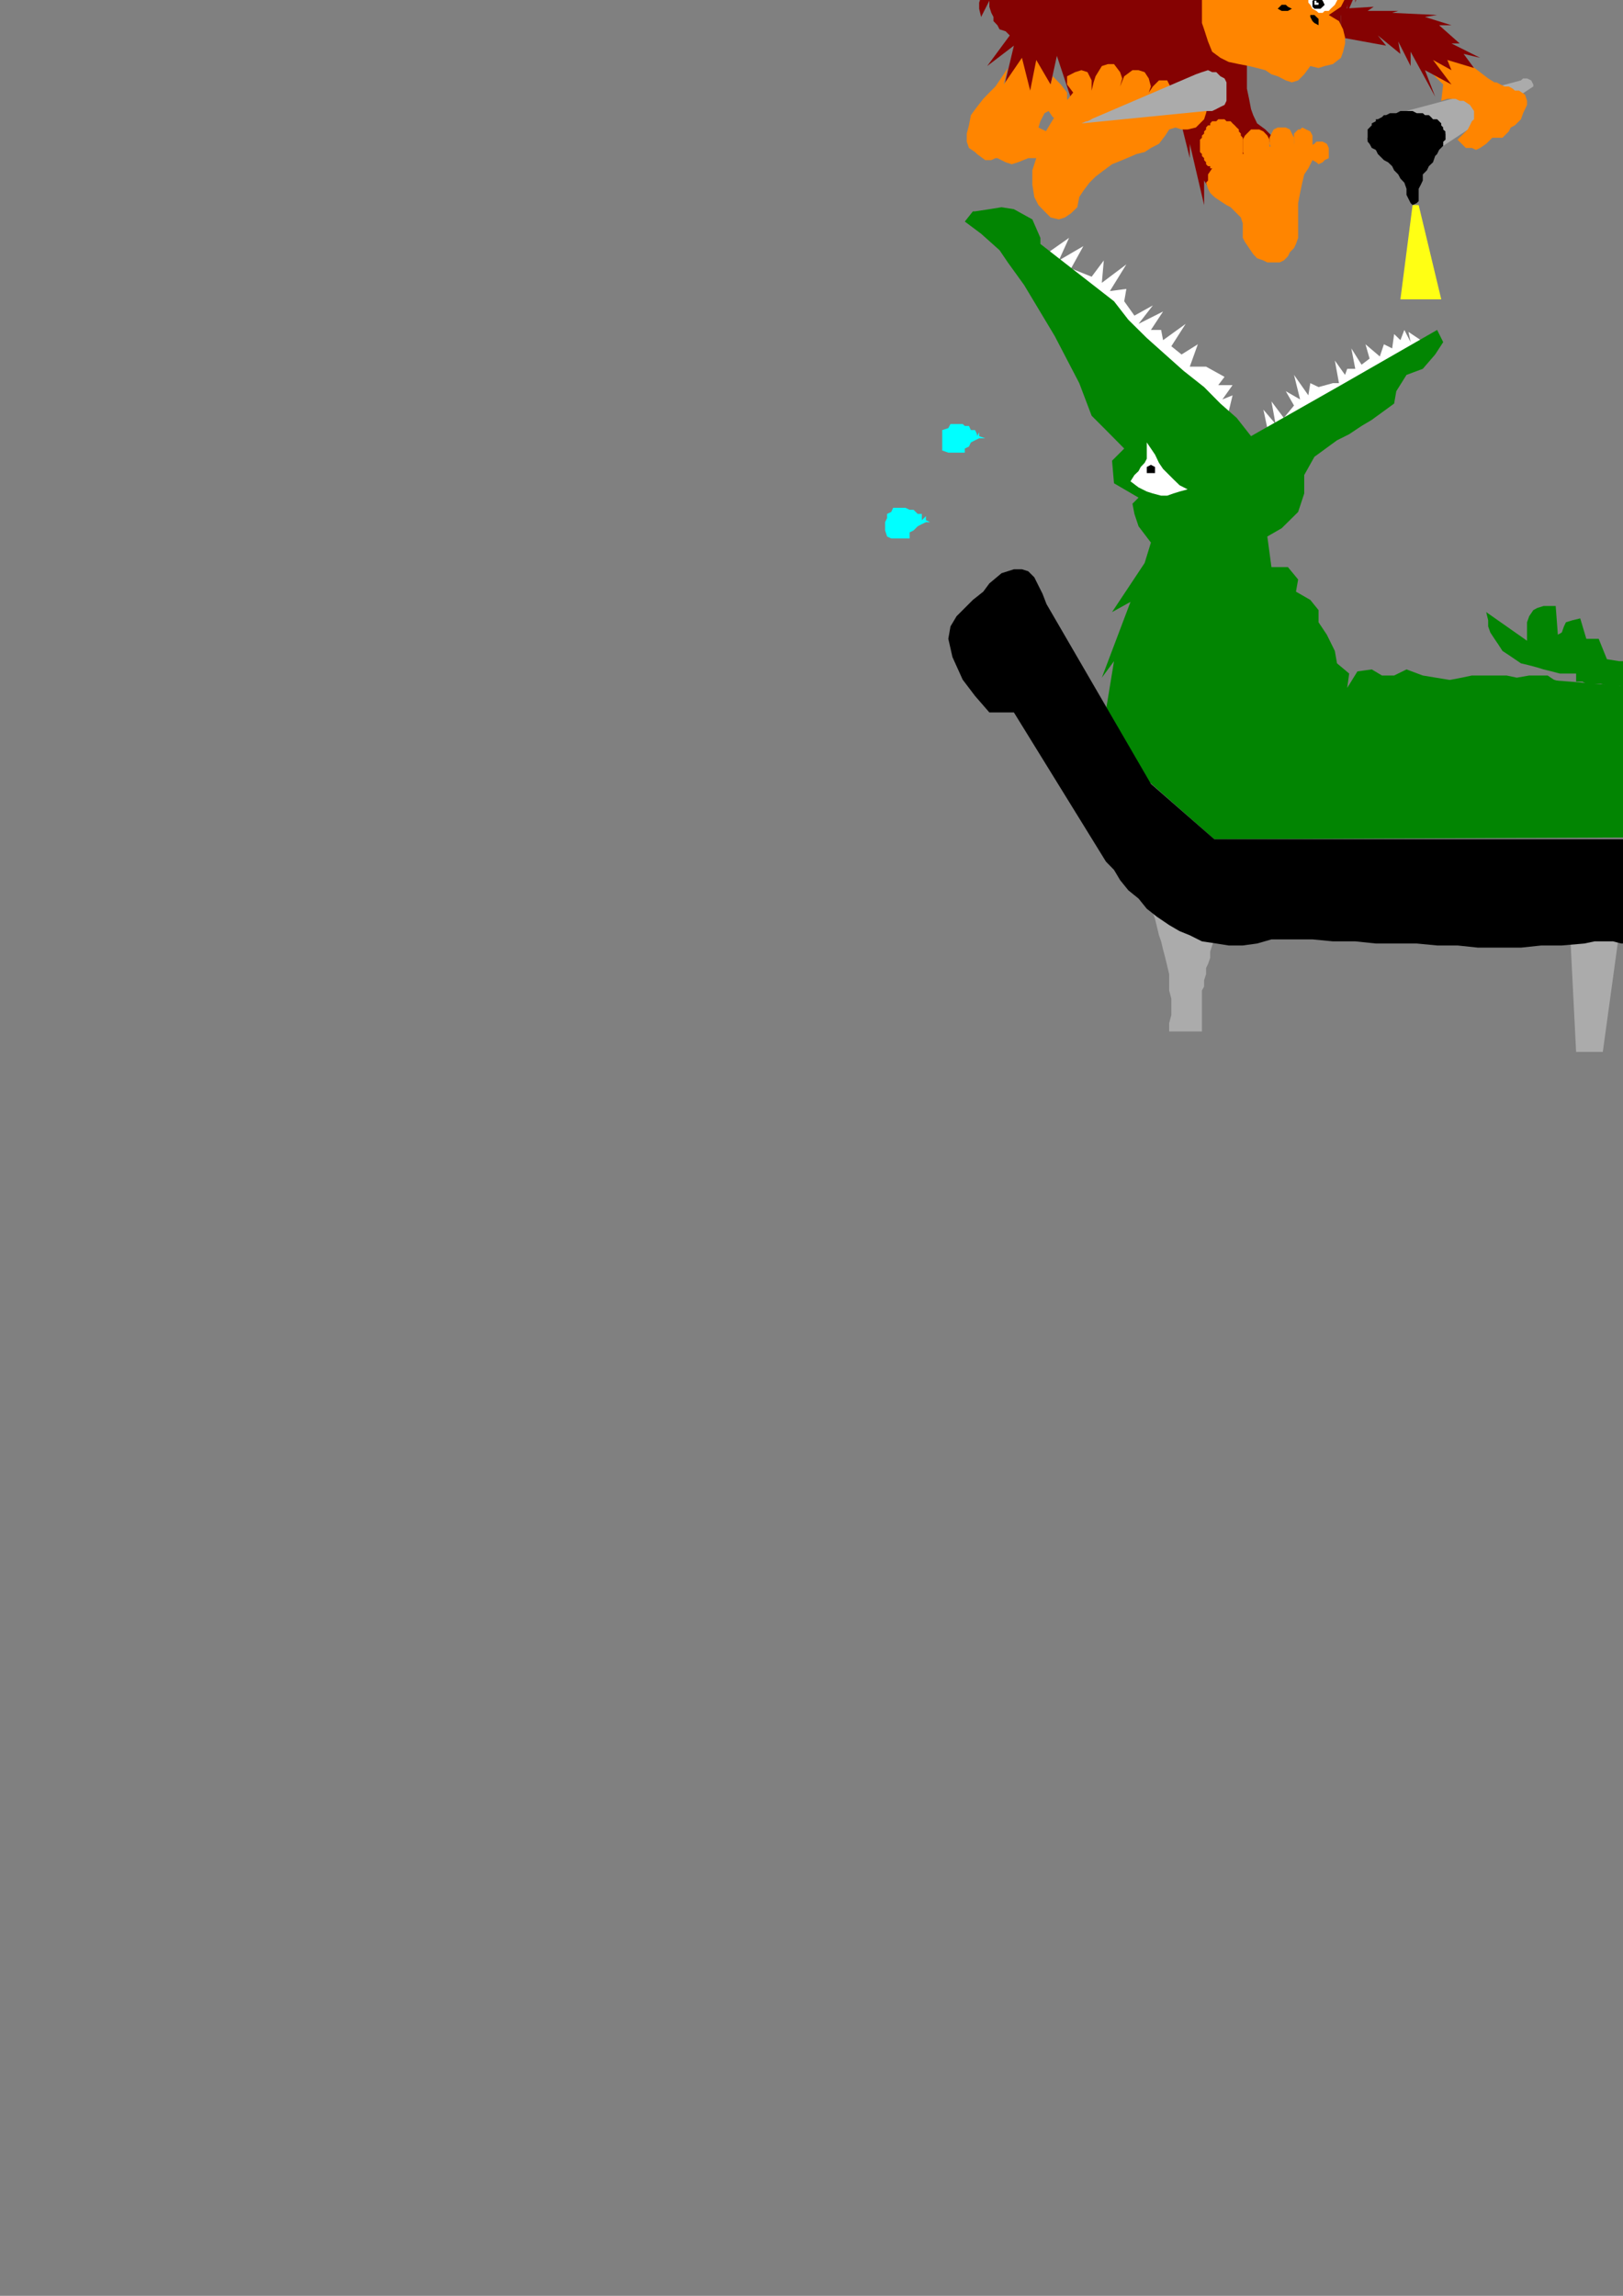 <?xml version="1.0" encoding="utf-8"?>
<!-- Created by UniConvertor 2.0rc4 (https://sk1project.net/) -->
<svg xmlns="http://www.w3.org/2000/svg" height="841.89pt" viewBox="0 0 595.276 841.89" width="595.276pt" version="1.1" xmlns:xlink="http://www.w3.org/1999/xlink" id="cc62aa00-f60c-11ea-855e-dcc15c148e23">

<rect x="0" y="0" width="595.276" height="841.89" fill="#808080" stroke="none"/>

<g>
	<g>
		<path style="stroke:#000000;stroke-width:0.0;stroke-miterlimit:10.433;fill:#ababab;" d="M 512.846,41.505 L 557.846,29.481 558.638,28.761 560.078,28.761 561.59,29.481 562.382,30.993 562.382,31.713 527.102,54.969 526.382,53.457 524.078,51.225 523.358,50.505 521.846,49.713 521.126,48.201 519.614,47.481 518.822,45.969 517.382,45.249 516.59,43.737 514.358,42.225 512.846,41.505 512.846,41.505 Z" />
		<path style="stroke:#ffffff;stroke-width:0.0;stroke-miterlimit:10.433;fill:none;" d="M 524.078,39.993 L 559.358,30.201" />
		<path style="stroke:#000000;stroke-width:0.0;stroke-miterlimit:10.433;fill:#850202;" d="M 436.382,-7.239 L 429.614,-9.543 423.638,-13.287 417.59,-16.239 410.822,-20.055 404.846,-22.287 397.358,-25.239 389.078,-26.751 380.078,-26.751 375.614,-26.751 371.078,-26.751 366.614,-26.751 361.358,-26.031 368.126,-24.519 366.614,-23.799 365.102,-23.799 364.382,-23.007 362.87,-22.287 362.078,-20.775 360.638,-20.055 359.846,-18.543 358.334,-17.031 365.102,-20.055 363.59,-19.263 362.87,-17.751 361.358,-17.031 360.638,-15.519 359.846,-14.007 359.126,-12.495 359.126,-11.055 358.334,-9.543 363.59,-12.495 362.078,-10.263 361.358,-8.751 360.638,-6.519 359.846,-4.287 359.846,-1.263 359.126,0.969 359.126,3.201 359.846,6.225 362.87,0.249 362.87,2.481 363.59,4.713 364.382,6.225 364.382,7.737 365.822,9.249 366.614,10.761 368.846,11.481 370.358,12.993 362.078,24.225 371.87,16.737 368.126,32.505 377.846,36.249 385.334,30.993 387.638,20.481 393.614,38.481 432.638,42.945 436.382,57.993 436.382,52.737 441.638,75.201 441.638,66.201 445.382,72.249 467.126,50.505 464.102,47.481 461.078,45.249 459.638,42.225 458.846,39.993 458.126,36.249 457.334,32.505 457.334,27.249 457.334,21.201 436.382,-7.239 Z" />
		<path style="stroke:#000000;stroke-width:0.0;stroke-miterlimit:10.433;fill:#ffffff;" d="M 464.822,156.993 L 463.382,150.225 467.846,155.481 466.334,147.201 470.87,153.249 474.614,148.713 471.59,143.457 476.846,146.481 474.614,137.481 479.87,144.969 480.59,140.505 483.614,141.945 488.87,140.505 491.102,140.505 489.59,132.225 493.334,137.481 494.126,135.249 497.078,135.249 495.638,127.761 499.382,133.737 502.334,131.505 500.822,126.249 506.078,130.713 507.59,126.249 510.614,127.761 511.334,122.505 513.638,124.737 515.078,120.993 517.382,125.457 516.59,121.713 521.126,124.737 464.822,156.993 Z" />
		<path style="stroke:#000000;stroke-width:0.0;stroke-miterlimit:10.433;fill:#ffffff;" d="M 384.614,92.481 L 392.102,87.225 388.358,95.505 397.358,90.249 392.822,98.457 400.382,101.481 404.846,95.505 404.126,103.713 413.126,96.945 407.078,106.737 413.126,105.945 412.334,110.481 416.078,115.737 422.846,111.993 417.59,118.761 426.59,114.225 422.126,120.993 425.87,120.993 426.59,124.737 434.87,118.761 429.614,126.969 433.358,129.993 439.334,126.249 436.382,134.457 442.358,134.457 449.126,138.201 446.822,141.225 452.078,141.225 448.334,146.481 452.078,144.969 450.638,150.945 384.614,92.481 Z" />
		<path style="stroke:#000000;stroke-width:0.0;stroke-miterlimit:10.433;fill:#850202;" d="M 497.87,-148.287 L 476.846,-146.055 456.614,-143.031 435.59,-140.799 415.358,-137.775 395.126,-134.751 374.102,-131.799 353.87,-128.775 332.846,-125.751 326.078,-127.263 320.822,-128.055 315.638,-126.543 311.102,-124.239 308.078,-122.007 305.126,-118.263 303.614,-113.799 302.822,-108.543 302.102,-104.007 302.822,-99.543 304.334,-94.287 306.638,-90.543 309.59,-86.799 313.334,-83.775 317.87,-81.543 323.126,-80.751 329.822,-80.751 335.078,-83.055 340.334,-86.007 345.59,-89.751 350.846,-93.495 357.614,-96.519 365.822,-98.751 375.614,-98.751 378.638,-100.263 380.87,-101.055 383.822,-101.775 386.126,-101.775 388.358,-101.055 389.87,-101.055 391.382,-101.055 408.59,-107.031 414.638,-113.007 423.638,-116.751 433.358,-120.495 444.59,-122.799 456.614,-124.239 467.126,-124.239 476.126,-124.239 482.102,-123.519 492.614,-127.263 500.822,-128.775 505.358,-132.519 504.638,-137.775 497.87,-148.287 Z" />
		<path style="stroke:#000000;stroke-width:0.0;stroke-miterlimit:10.433;fill:#ff8500;" d="M 530.126,16.737 L 545.822,28.761 548.126,30.201 548.846,30.201 550.358,30.993 551.87,31.713 553.382,31.713 554.822,32.505 555.614,33.225 557.126,33.225 559.358,34.737 560.078,36.969 560.078,38.481 559.358,39.993 558.638,41.505 557.846,43.737 557.126,44.457 555.614,45.969 554.102,46.761 553.382,48.201 551.87,49.713 551.078,50.505 549.638,50.505 548.846,50.505 547.334,50.505 546.614,51.225 545.102,52.737 542.87,54.249 541.358,54.969 539.846,54.249 537.614,54.249 536.102,52.737 534.59,51.225 536.822,48.993 538.334,47.481 539.126,45.969 539.846,44.457 540.638,43.737 540.638,42.225 540.638,40.713 539.126,38.481 536.822,36.969 535.382,36.969 533.87,36.249 532.358,36.249 530.846,36.249 528.614,36.969 529.334,30.993 521.846,23.505 530.126,16.737 Z" />
		<path style="stroke:#000000;stroke-width:0.0;stroke-miterlimit:10.433;fill:#850202;" d="M 486.638,-39.495 L 479.078,-42.519 474.614,-50.007 475.334,-44.751 467.846,-44.751 473.822,-42.519 460.358,-44.751 466.334,-41.799 460.358,-40.287 464.102,-38.775 432.638,-14.799 431.126,-9.543 432.638,-11.775 431.126,-5.799 434.87,-8.751 431.126,0.249 434.078,-2.775 433.358,4.713 435.59,1.761 434.87,9.249 437.102,4.713 437.102,12.993 439.334,8.457 441.638,13.713 491.822,9.249 491.822,5.505 493.334,8.457 494.126,1.761 494.126,4.713 497.078,-2.055 497.078,0.969 499.382,-6.519 500.102,-2.055 500.102,-10.263 502.334,-6.519 501.614,-17.031 506.87,-13.287 502.334,-20.775 486.638,-39.495 Z" />
		<path style="stroke:#000000;stroke-width:0.0;stroke-miterlimit:10.433;fill:#000000;" d="M 475.334,-44.751 L 481.382,-38.055 483.614,-29.775 473.822,-44.031 475.334,-44.751 Z" />
		<path style="stroke:#000000;stroke-width:0.0;stroke-miterlimit:10.433;fill:#850202;" d="M 491.822,3.201 L 503.846,2.481 501.614,3.993 512.846,3.993 510.614,4.713 527.102,5.505 522.638,6.225 532.358,9.249 527.822,9.249 535.382,15.945 532.358,15.945 542.87,21.201 536.822,19.761 540.638,24.945 530.846,21.993 532.358,25.737 525.59,21.993 532.358,30.993 522.638,25.737 526.382,35.457 517.382,18.969 517.382,24.225 512.846,15.225 513.638,19.761 505.358,12.993 508.382,16.737 491.822,13.713 491.822,3.201 Z" />
		<path style="stroke:#000000;stroke-width:0.0;stroke-miterlimit:10.433;fill:none;" d="M 547.334,50.505 L 547.334,42.945" />
		<path style="stroke:#000000;stroke-width:0.0;stroke-miterlimit:10.433;fill:none;" d="M 554.102,46.761 L 553.382,41.505" />
		<path style="stroke:#000000;stroke-width:0.0;stroke-miterlimit:10.433;fill:none;" d="M 558.638,41.505 L 557.846,38.481" />
		<path style="stroke:#000000;stroke-width:0.0;stroke-miterlimit:10.433;fill:#000000;" d="M 530.126,49.713 L 530.126,48.993 530.126,48.201 529.334,47.481 529.334,46.761 528.614,45.969 528.614,45.249 527.822,44.457 527.102,43.737 525.59,43.737 524.87,42.945 524.078,42.225 522.638,42.225 521.846,41.505 520.334,41.505 519.614,41.505 518.102,40.713 517.382,40.713 515.87,40.713 514.358,40.713 513.638,40.713 512.126,41.505 511.334,41.505 509.822,41.505 508.382,42.225 507.59,42.225 506.87,42.945 505.358,43.737 504.638,43.737 504.638,44.457 503.126,45.249 503.126,45.969 502.334,46.761 501.614,47.481 501.614,48.201 501.614,48.993 501.614,49.713 501.614,50.505 501.614,51.225 501.614,51.945 502.334,52.737 503.126,53.457 503.126,53.457 504.638,54.249 504.638,54.969 505.358,55.761 506.87,55.761 507.59,56.481 508.382,57.201 509.822,57.201 511.334,57.201 512.126,57.993 513.638,57.993 514.358,57.993 515.87,57.993 517.382,57.993 518.102,57.993 519.614,57.993 520.334,57.201 521.846,57.201 522.638,57.201 524.078,56.481 524.87,55.761 525.59,55.761 527.102,54.969 527.822,54.249 528.614,53.457 528.614,53.457 529.334,52.737 529.334,51.945 530.126,51.225 530.126,50.505 530.126,49.713 Z" />
		<path style="stroke:#000000;stroke-width:0.0;stroke-miterlimit:10.433;fill:#000000;" d="M 501.614,50.505 L 530.126,48.993 530.126,49.713 530.126,51.225 529.334,51.945 529.334,53.457 527.822,54.969 527.102,56.481 526.382,57.201 525.59,59.505 524.078,60.945 523.358,62.457 521.846,63.969 521.846,66.201 521.126,67.713 520.334,69.225 520.334,71.457 520.334,73.761 519.614,74.481 518.102,75.201 517.382,74.481 515.87,71.457 515.87,69.225 515.078,66.993 513.638,65.481 512.846,63.969 511.334,62.457 510.614,60.945 509.102,59.505 507.59,58.713 506.078,57.201 505.358,56.481 504.638,54.969 503.126,54.249 502.334,52.737 501.614,51.225 501.614,50.505 Z" />
		<path style="stroke:#000000;stroke-width:0.0;stroke-miterlimit:10.433;fill:#850202;" d="M 389.078,-25.239 L 390.59,-31.287 392.822,-37.263 395.126,-44.031 397.358,-50.799 399.59,-58.287 401.822,-66.495 404.126,-74.055 405.638,-82.263 407.078,-89.751 408.59,-98.031 408.59,-105.519 408.59,-112.287 407.87,-119.775 406.358,-125.751 404.126,-131.799 401.102,-137.055 399.59,-138.495 398.078,-139.287 396.638,-139.287 395.126,-139.287 393.614,-138.495 392.822,-137.055 392.822,-135.543 396.638,-130.287 398.87,-125.751 400.382,-120.495 401.102,-113.799 401.102,-107.031 401.102,-100.263 399.59,-92.775 398.87,-85.287 396.638,-77.799 395.126,-69.519 392.822,-62.031 390.59,-53.751 388.358,-46.263 386.846,-39.495 384.614,-32.007 383.102,-26.031 389.078,-25.239 Z" />
		<path style="stroke:#000000;stroke-width:0.0;stroke-miterlimit:10.433;fill:#850202;" d="M 383.102,-131.007 L 382.382,-131.799 382.382,-133.239 383.102,-134.751 385.334,-135.543 386.846,-135.543 389.078,-135.543 391.382,-135.543 392.822,-134.031 394.334,-133.239 395.126,-131.799 396.638,-131.007 397.358,-129.495 398.078,-127.263 398.87,-125.031 398.87,-122.799 399.59,-120.495 400.382,-118.263 400.382,-116.031 401.102,-113.799 401.102,-110.775 401.102,-108.543 401.102,-106.239 400.382,-104.007 400.382,-102.495 400.382,-101.775 398.87,-99.543 397.358,-98.751 395.846,-98.751 394.334,-98.751 392.822,-98.751 392.102,-100.263 392.822,-102.495 392.822,-104.007 393.614,-106.239 393.614,-107.751 393.614,-109.263 394.334,-110.775 394.334,-112.287 394.334,-113.007 394.334,-114.519 394.334,-116.031 393.614,-116.751 393.614,-118.263 393.614,-119.055 392.822,-121.287 392.102,-123.519 390.59,-125.031 389.87,-126.543 388.358,-128.055 387.638,-129.495 386.126,-130.287 385.334,-130.287 383.822,-131.007 383.102,-131.007 Z" />
		<path style="stroke:#000000;stroke-width:0.0;stroke-miterlimit:10.433;fill:#ff8500;" d="M 318.59,-123.519 L 319.382,-123.519 322.334,-122.799 323.126,-122.799 324.638,-122.007 326.078,-121.287 327.59,-120.495 328.382,-119.055 329.822,-118.263 330.614,-116.751 332.126,-115.239 332.846,-113.799 333.638,-112.287 333.638,-110.055 334.358,-108.543 334.358,-106.239 334.358,-104.799 334.358,-103.287 334.358,-101.055 334.358,-98.751 333.638,-97.239 332.846,-95.799 332.126,-94.287 331.334,-92.055 330.614,-91.263 329.822,-89.751 328.382,-88.239 327.59,-87.519 326.078,-86.799 324.638,-86.007 323.126,-85.287 321.614,-85.287 320.102,-85.287 319.382,-84.495 317.078,-85.287 315.638,-85.287 314.126,-86.007 313.334,-86.799 311.822,-87.519 310.382,-89.031 309.59,-90.543 308.078,-91.263 307.358,-92.775 306.638,-94.287 305.846,-96.519 305.126,-98.031 305.126,-99.543 305.126,-101.775 304.334,-103.287 304.334,-104.799 305.126,-107.031 305.126,-109.263 305.846,-110.775 305.846,-113.007 306.638,-114.519 307.358,-116.031 308.87,-117.543 309.59,-118.263 310.382,-119.775 311.822,-120.495 313.334,-122.007 314.846,-122.007 315.638,-122.799 317.078,-123.519 318.59,-123.519 Z" />
		<path style="stroke:#000000;stroke-width:0.0;stroke-miterlimit:10.433;fill:none;" d="M 308.87,-113.007 L 311.102,-116.031 313.334,-118.263 315.638,-119.055 317.87,-119.775 320.102,-119.775 322.334,-119.055 324.638,-117.543 326.87,-115.239 328.382,-113.007 329.822,-110.775 330.614,-107.751 330.614,-104.007 330.614,-101.055 329.822,-98.031 328.382,-94.287 326.078,-90.543" />
		<path style="stroke:#000000;stroke-width:0.0;stroke-miterlimit:10.433;fill:none;" d="M 429.614,-3.495 L 383.102,-5.799 389.87,-4.287 379.358,-2.055 386.846,-2.055 370.358,12.993" />
		<path style="stroke:#000000;stroke-width:0.0;stroke-miterlimit:10.433;fill:none;" d="M 416.078,6.945 L 398.87,6.945 395.846,15.225 395.846,9.969 386.846,20.481" />
		<path style="stroke:#000000;stroke-width:0.0;stroke-miterlimit:10.433;fill:#ff8500;" d="M 447.614,58.713 L 469.358,52.737 477.638,52.737 482.822,56.481 481.382,58.713 479.87,61.737 478.358,63.969 477.638,66.993 476.846,70.737 476.126,74.481 476.126,78.225 476.126,81.969 476.126,84.993 476.126,87.225 475.334,89.457 474.614,90.969 473.102,92.481 472.382,93.993 470.87,95.505 469.358,96.225 467.846,96.225 466.334,96.225 464.822,96.225 463.382,95.505 461.078,94.713 459.638,93.201 458.126,90.969 456.614,88.737 455.822,87.225 455.822,85.713 455.822,83.481 455.822,81.969 455.102,79.737 453.59,78.225 452.078,76.713 451.358,75.993 449.846,75.201 447.614,73.761 445.382,72.249 443.87,70.737 443.078,69.225 442.358,66.993 443.078,66.201 443.078,63.969 444.59,61.737 446.102,59.505 447.614,58.713 Z" />
		<path style="stroke:#000000;stroke-width:0.0;stroke-miterlimit:10.433;fill:none;" d="M 453.59,69.225 L 454.382,69.945 455.822,69.945 457.334,70.737 458.846,72.969 460.358,75.201 461.078,75.993 461.87,78.225 461.87,79.737 462.59,80.457 462.59,81.969 462.59,82.761 461.87,84.201 461.87,84.993" />
		<path style="stroke:#000000;stroke-width:0.0;stroke-miterlimit:10.433;fill:#028502;" d="M 356.822,77.505 L 357.614,77.505 362.87,76.713 367.334,75.993 371.87,76.713 378.638,80.457 381.59,87.225 381.59,89.457 408.59,110.481 413.846,117.249 420.614,123.945 427.382,129.993 434.078,135.969 441.638,141.945 447.614,147.993 453.59,153.249 458.846,159.945 491.822,141.225 527.102,120.993 529.334,125.457 526.382,129.993 521.846,135.249 515.87,137.481 512.126,143.457 511.334,147.993 503.126,153.969 499.382,156.201 494.846,159.225 490.382,161.457 482.102,167.505 478.358,174.201 478.358,180.969 476.126,187.737 470.078,193.713 464.822,196.737 466.334,207.969 472.382,207.969 476.126,212.505 475.334,216.969 480.59,219.993 483.614,223.737 483.614,228.201 486.638,232.737 489.59,238.713 490.382,243.249 494.846,246.993 494.126,252.249 497.87,246.201 503.126,245.481 506.87,247.713 511.334,247.713 515.87,245.481 521.846,247.713 535.382,249.945 545.822,249.225 556.334,249.225 566.126,249.225 575.846,249.945 584.846,250.737 593.846,251.457 602.846,252.969 611.846,255.201 620.126,257.505 628.334,260.457 635.822,263.481 644.102,267.945 651.59,272.481 659.87,276.945 667.358,282.993 671.822,291.201 675.638,298.761 677.078,306.249 677.87,314.457 677.078,322.737 675.638,330.225 673.334,338.505 669.59,346.713 667.358,354.201 665.846,362.481 665.846,370.761 666.638,378.969 668.078,387.249 671.102,396.249 675.638,405.969 680.822,415.761 677.078,411.945 672.614,407.481 668.078,402.225 664.334,396.969 661.382,390.993 658.358,384.945 656.126,378.249 655.334,370.761 651.59,383.505 651.59,349.737 644.822,356.505 646.334,350.457 647.846,345.201 649.358,339.945 650.078,335.481 650.87,331.737 650.87,323.457 650.078,318.993 644.102,332.457 644.822,325.761 644.102,318.993 641.87,312.945 638.846,307.761 638.846,315.249 635.822,309.993 631.358,306.969 445.382,307.761 420.614,285.945 405.638,260.457 408.59,242.457 404.126,248.505 414.638,220.713 407.87,224.457 419.822,206.457 422.126,198.969 417.59,192.993 416.078,188.457 415.358,184.713 417.59,182.481 408.59,177.225 407.87,168.945 412.334,164.481 405.638,157.713 400.382,152.457 395.846,140.505 386.846,123.225 375.614,104.505 369.638,96.225 366.614,91.761 359.846,85.713 353.87,81.249 356.822,77.505 Z" />
		<path style="stroke:#000000;stroke-width:0.0;stroke-miterlimit:10.433;fill:#ffffff;" d="M 435.59,179.457 L 432.638,180.249 430.334,180.969 428.102,181.761 425.87,181.761 422.846,180.969 420.614,180.249 417.59,178.737 414.638,176.505 416.078,174.201 417.59,172.761 418.382,171.249 419.822,169.737 420.614,168.225 420.614,165.993 420.614,164.481 420.614,162.249 422.126,164.481 423.638,166.713 425.078,169.737 426.59,171.969 428.822,174.201 430.334,175.713 432.638,177.945 435.59,179.457 Z" />
		<path style="stroke:#000000;stroke-width:0.0;stroke-miterlimit:10.433;fill:#000000;" d="M 422.126,170.457 L 423.638,171.249 423.638,171.969 423.638,173.481 422.126,173.481 420.614,173.481 420.614,171.969 420.614,171.249 422.126,170.457 Z" />
		<path style="stroke:#000000;stroke-width:0.0;stroke-miterlimit:10.433;fill:none;" d="M 489.59,238.713 L 487.358,243.969 487.358,245.481 485.846,246.993 485.126,248.505 483.614,249.225 482.102,249.945 479.87,250.737 478.358,249.945 476.846,249.945 475.334,251.457 473.822,253.761 473.822,254.481 473.102,255.993 472.382,257.505 471.59,258.945 470.078,261.249 468.638,263.481 466.334,264.993 464.822,265.713 464.102,265.713 461.87,266.505 459.638,267.225 458.126,267.225 455.822,267.225 454.382,267.945 452.078,267.225 450.638,267.225 448.334,266.505 446.822,266.505 445.382,265.713 443.87,264.201 441.638,263.481 440.126,261.969 439.334,260.457 437.822,258.225 438.614,261.969 437.102,261.249 435.59,259.737 434.078,258.225 433.358,255.993 432.638,254.481 431.846,252.249 431.846,250.737 431.846,248.505 428.102,255.201 428.102,242.457" />
		<path style="stroke:#000000;stroke-width:0.0;stroke-miterlimit:10.433;fill:none;" d="M 466.334,207.969 L 464.822,207.969 463.382,208.761 461.87,208.761 460.358,209.481 458.846,210.201 458.126,211.713 457.334,213.225 457.334,215.457 457.334,216.969 457.334,217.761 456.614,219.993 455.822,221.505 455.102,222.945 454.382,223.737 452.87,225.249 450.638,225.969 449.126,225.969 448.334,225.969 446.822,225.969 445.382,225.249 443.078,225.249" />
		<path style="stroke:#000000;stroke-width:0.0;stroke-miterlimit:10.433;fill:#028502;" d="M 581.822,234.249 L 586.358,234.249 589.382,241.737 593.846,242.457 597.59,242.457 601.334,241.737 605.078,240.945 609.614,240.945 613.358,240.225 617.102,240.945 620.126,241.737 622.358,242.457 622.358,244.761 621.638,246.201 619.334,248.505 616.382,249.945 612.638,251.457 609.614,251.457 606.59,251.457 606.59,253.761 605.87,253.761 602.846,252.969 601.334,252.969 599.822,252.969 597.59,252.249 596.078,252.249 593.846,251.457 592.334,251.457 590.822,251.457 589.382,251.457 587.078,250.737 585.638,250.737 584.126,250.737 581.822,250.737 580.382,249.945 578.078,249.945 578.078,246.993 575.126,246.993 572.102,246.993 569.078,246.201 566.126,245.481 563.822,244.761 560.87,243.969 557.846,243.249 555.614,241.737 553.382,240.225 551.078,238.713 549.638,236.481 548.126,234.249 546.614,231.945 545.822,229.713 545.822,227.481 545.102,224.457 560.078,234.969 560.078,231.225 560.078,228.201 560.87,225.969 562.382,223.737 563.822,222.945 566.126,222.225 568.358,222.225 570.59,222.225 571.382,232.737 572.822,231.945 573.614,229.713 574.334,228.201 576.638,227.481 579.59,226.761 581.822,234.249 Z" />
		<path style="stroke:#000000;stroke-width:0.0;stroke-miterlimit:10.433;fill:none;" d="M 571.382,231.945 L 569.87,233.457 568.358,234.249 566.846,234.249 565.334,234.969 563.822,234.969 561.59,234.969 560.078,234.969" />
		<path style="stroke:#000000;stroke-width:0.0;stroke-miterlimit:10.433;fill:#ababab;" d="M 575.846,341.457 L 578.078,385.737 587.87,385.737 593.846,342.249 575.846,341.457 Z" />
		<path style="stroke:#000000;stroke-width:0.0;stroke-miterlimit:10.433;fill:#ababab;" d="M 422.126,331.737 L 422.126,333.249 422.846,334.761 423.638,336.993 424.358,339.945 425.078,342.969 425.87,345.201 426.59,348.225 427.382,351.249 428.102,354.201 428.822,357.225 428.822,360.249 428.822,363.201 429.614,366.225 429.614,368.457 429.614,372.201 428.822,375.225 428.822,378.249 440.846,378.249 440.846,376.737 440.846,373.713 440.846,371.481 440.846,369.249 440.846,367.737 440.846,365.505 440.846,363.201 441.638,361.761 441.638,359.457 442.358,357.225 442.358,354.993 443.078,353.481 443.87,351.249 443.87,348.945 444.59,346.713 445.382,344.481 422.126,331.737 Z" />
		<path style="stroke:#000000;stroke-width:0.0;stroke-miterlimit:10.433;fill:#850202;" d="M 431.846,-123.519 L 431.846,-124.239 431.126,-125.751 431.126,-127.263 432.638,-128.775 434.078,-129.495 435.59,-129.495 436.382,-129.495 437.822,-129.495 440.126,-128.775 441.638,-128.055 443.87,-127.263 445.382,-126.543 482.822,-112.287 485.126,-112.287 487.358,-111.495 488.87,-110.775 489.59,-109.263 491.102,-108.543 491.822,-107.031 491.822,-105.519 492.614,-104.007 492.614,-102.495 492.614,-101.055 491.822,-99.543 491.822,-98.031 491.102,-96.519 490.382,-95.007 489.59,-93.495 488.87,-92.055 488.078,-90.543 486.638,-89.751 485.846,-88.239 484.334,-87.519 482.822,-86.799 482.102,-86.799 480.59,-86.007 479.078,-86.007 478.358,-86.799 476.846,-86.799 476.126,-87.519 474.614,-89.031 473.822,-90.543 473.102,-92.775 472.382,-94.287 471.59,-97.239 470.078,-100.263 469.358,-103.287 467.846,-105.519 465.614,-107.751 463.382,-110.055 461.078,-112.287 458.126,-113.799 455.822,-115.239 452.87,-116.751 449.846,-117.543 446.822,-119.055 443.87,-119.775 440.846,-120.495 437.102,-122.007 434.87,-122.799 431.846,-123.519 Z" />
		<path style="stroke:#000000;stroke-width:0.0;stroke-miterlimit:10.433;fill:#ff8500;" d="M 461.078,-8.751 L 461.078,-11.055 461.87,-13.287 463.382,-17.031 465.614,-20.775 468.638,-23.799 471.59,-25.239 475.334,-26.031 479.87,-25.239 483.614,-22.287 483.614,-20.055 484.334,-17.031 485.846,-14.007 488.87,-11.775 491.102,-11.775 493.334,-11.775 494.126,-8.751 494.846,-6.519 494.846,-4.287 494.126,-2.055 491.822,2.481 487.358,5.505 491.102,7.737 492.614,10.761 493.334,13.713 493.334,15.945 492.614,18.969 491.822,21.201 488.87,23.505 485.846,24.225 483.614,24.945 480.59,24.225 478.358,27.249 476.126,29.481 473.822,30.201 471.59,29.481 468.638,27.969 466.334,27.249 464.102,25.737 461.078,24.945 458.126,24.225 454.382,23.505 450.638,22.713 447.614,21.201 444.59,18.969 443.078,15.225 441.638,10.761 440.846,8.457 440.846,5.505 440.846,1.761 440.846,-2.055 440.846,-5.799 440.846,-8.031 442.358,-11.055 444.59,-13.287 447.614,-14.799 449.846,-15.519 452.87,-15.519 455.102,-14.799 457.334,-14.007 459.638,-11.775 461.078,-9.543 461.078,-8.751 Z" />
		<path style="stroke:#000000;stroke-width:0.0;stroke-miterlimit:10.433;fill:#ffffff;" d="M 478.358,-22.287 L 479.87,-21.495 480.59,-20.055 482.102,-19.263 482.102,-17.031 482.822,-15.519 482.822,-13.287 482.822,-11.055 482.822,-10.263 482.102,-8.751 482.102,-8.031 481.382,-5.799 479.87,-4.287 478.358,-2.775 476.846,-1.263 475.334,-0.543 473.822,-0.543 472.382,-0.543 471.59,-0.543 470.078,-2.055 468.638,-2.775 467.846,-4.287 467.126,-5.799 467.126,-8.031 467.126,-10.263 467.126,-11.055 467.846,-12.495 467.846,-13.287 468.638,-15.519 469.358,-17.751 470.87,-19.263 472.382,-20.775 473.822,-21.495 475.334,-22.287 476.846,-22.287 478.358,-22.287 Z" />
		<path style="stroke:#000000;stroke-width:0.0;stroke-miterlimit:10.433;fill:#ffffff;" d="M 490.382,-11.775 L 491.102,-10.263 491.822,-9.543 491.822,-8.031 492.614,-6.519 492.614,-5.007 491.822,-3.495 491.822,-2.055 491.102,-1.263 490.382,0.249 489.59,1.761 488.078,3.201 487.358,3.993 485.846,3.993 485.126,4.713 483.614,4.713 482.822,3.993 481.382,3.201 480.59,1.761 479.87,0.969 479.87,-0.543 479.87,-2.055 479.87,-4.287 480.59,-5.799 481.382,-6.519 482.102,-8.031 482.822,-9.543 484.334,-10.263 485.126,-11.055 486.638,-11.775 488.078,-11.775 488.87,-11.775 490.382,-11.775 Z" />
		<path style="stroke:#000000;stroke-width:0.0;stroke-miterlimit:10.433;fill:none;" d="M 479.87,24.225 L 478.358,23.505 476.846,22.713 476.126,22.713 473.822,21.993 473.102,21.201 471.59,20.481 470.078,19.761 468.638,18.969 467.846,18.969 466.334,18.249 464.822,17.457 464.102,16.737 461.87,14.505 459.638,12.993 458.126,10.761 456.614,9.249 455.102,6.945 454.382,5.505 454.382,4.713 453.59,3.201 453.59,2.481 452.87,0.969 452.87,-0.543 452.87,-2.055 452.078,-2.775 452.078,-4.287 452.078,-5.799" />
		<path style="stroke:#000000;stroke-width:0.0;stroke-miterlimit:10.433;fill:#000000;" d="M 475.334,-4.287 L 475.334,-4.287 475.334,-4.287 475.334,-4.287 475.334,-5.007 475.334,-5.007 475.334,-5.007 475.334,-5.007 474.614,-5.799 474.614,-5.799 474.614,-5.799 474.614,-5.799 473.822,-5.799 473.822,-5.799 473.822,-6.519 473.102,-6.519 473.102,-6.519 473.102,-6.519 473.102,-6.519 472.382,-6.519 472.382,-6.519 472.382,-6.519 471.59,-6.519 471.59,-5.799 471.59,-5.799 470.87,-5.799 470.87,-5.799 470.87,-5.799 470.87,-5.799 470.87,-5.007 470.078,-5.007 470.078,-5.007 470.078,-5.007 470.078,-4.287 470.078,-4.287 470.078,-4.287 470.078,-4.287 470.078,-3.495 470.078,-3.495 470.078,-3.495 470.078,-2.775 470.078,-2.775 470.078,-2.775 470.87,-2.775 470.87,-2.055 470.87,-2.055 470.87,-2.055 470.87,-2.055 471.59,-2.055 471.59,-2.055 471.59,-2.055 472.382,-1.263 472.382,-1.263 472.382,-1.263 473.102,-1.263 473.102,-1.263 473.102,-1.263 473.102,-1.263 473.822,-2.055 473.822,-2.055 473.822,-2.055 474.614,-2.055 474.614,-2.055 474.614,-2.055 474.614,-2.055 475.334,-2.775 475.334,-2.775 475.334,-2.775 475.334,-2.775 475.334,-3.495 475.334,-3.495 475.334,-3.495 475.334,-4.287 Z" />
		<path style="stroke:#000000;stroke-width:0.0;stroke-miterlimit:10.433;fill:#000000;" d="M 483.614,-0.543 L 484.334,-0.543 485.126,0.249 485.846,1.761 485.126,2.481 484.334,3.201 482.822,3.201 482.102,3.201 481.382,2.481 481.382,1.761 481.382,0.249 482.822,-0.543 483.614,-0.543 Z" />
		<path style="stroke:#000000;stroke-width:0.0;stroke-miterlimit:10.433;fill:none;" d="M 458.846,-3.495 L 458.126,-5.007 456.614,-5.799 454.382,-6.519 452.87,-6.519 452.078,-5.799 450.638,-5.799 449.846,-5.007 447.614,-3.495 446.102,-2.055 446.102,-0.543 445.382,0.969" />
		<path style="stroke:#000000;stroke-width:0.0;stroke-miterlimit:10.433;fill:#000000;" d="M 473.822,3.201 L 472.382,3.993 470.87,3.993 470.078,3.993 468.638,3.201 469.358,2.481 470.078,1.761 471.59,1.761 472.382,2.481 473.822,3.201 Z" />
		<path style="stroke:#000000;stroke-width:0.0;stroke-miterlimit:10.433;fill:#000000;" d="M 480.59,5.505 L 480.59,6.225 481.382,7.737 482.102,8.457 483.614,9.249 483.614,8.457 483.614,6.945 482.102,5.505 481.382,5.505 480.59,5.505 Z" />
		<path style="stroke:#000000;stroke-width:0.0;stroke-miterlimit:10.433;fill:#ababab;" d="M 501.614,-57.495 L 502.334,-57.495 505.358,-57.495 507.59,-56.775 509.102,-56.055 511.334,-55.263 512.846,-54.543 514.358,-53.031 515.87,-52.239 516.59,-50.799 518.102,-49.287 518.822,-47.775 519.614,-46.263 520.334,-44.031 521.126,-42.519 521.126,-40.287 521.846,-38.775 521.846,-37.263 521.126,-34.239 520.334,-32.799 519.614,-31.287 518.822,-29.055 518.102,-27.543 516.59,-26.031 515.87,-24.519 514.358,-23.799 512.846,-22.287 511.334,-21.495 509.102,-20.775 507.59,-20.055 505.358,-19.263 503.846,-19.263 501.614,-19.263 500.822,-19.263 497.87,-19.263 495.638,-20.055 494.126,-20.775 491.822,-21.495 490.382,-22.287 488.87,-23.799 487.358,-24.519 485.846,-26.031 485.126,-27.543 483.614,-29.055 482.822,-31.287 482.102,-32.799 482.102,-34.239 481.382,-36.543 481.382,-38.775 481.382,-39.495 482.102,-42.519 482.102,-44.031 482.822,-46.263 483.614,-47.775 485.126,-49.287 485.846,-50.799 487.358,-52.239 488.87,-53.031 490.382,-54.543 491.822,-55.263 494.126,-56.055 495.638,-56.775 497.87,-57.495 499.382,-57.495 501.614,-57.495 Z" />
		<path style="stroke:#000000;stroke-width:0.0;stroke-miterlimit:10.433;fill:#000000;" d="M 501.614,-41.007 L 503.126,-41.007 503.846,-40.287 504.638,-38.775 504.638,-38.055 503.846,-37.263 503.126,-35.751 501.614,-35.751 500.102,-35.751 499.382,-36.543 498.59,-38.055 498.59,-38.775 498.59,-39.495 500.102,-41.007 500.822,-41.007 501.614,-41.007 Z" />
		<path style="stroke:#000000;stroke-width:0.0;stroke-miterlimit:10.433;fill:#ff8500;" d="M 458.126,-25.239 L 459.638,-29.055 460.358,-32.007 460.358,-35.031 459.638,-38.055 458.846,-39.495 457.334,-41.799 455.822,-43.239 453.59,-44.031 451.358,-44.751 449.126,-44.751 446.822,-44.751 443.87,-44.031 441.638,-42.519 438.614,-41.007 436.382,-38.775 434.078,-35.751 431.126,-32.799 429.614,-29.775 428.102,-26.751 427.382,-24.519 427.382,-22.287 428.102,-20.775 428.102,-19.263 429.614,-17.751 430.334,-16.239 431.846,-15.519 433.358,-14.007 434.078,-13.287 435.59,-12.495 437.102,-11.055 440.846,-13.287 438.614,-13.287 446.102,-17.031 440.126,-18.543 445.382,-19.263 443.078,-20.775 449.126,-21.495 445.382,-22.287 452.078,-23.007 446.102,-24.519 452.078,-24.519 449.846,-26.751 458.126,-25.239 Z" />
		<path style="stroke:#000000;stroke-width:0.0;stroke-miterlimit:10.433;fill:none;" d="M 437.822,-33.519 L 439.334,-34.239 440.126,-35.031 441.638,-35.751 443.078,-36.543 443.87,-36.543 445.382,-37.263 446.822,-37.263 448.334,-37.263 449.846,-35.751 449.846,-35.031 449.846,-33.519 450.638,-32.007 450.638,-31.287 450.638,-29.775 449.846,-28.263 448.334,-27.543 446.822,-27.543 446.102,-27.543 444.59,-29.055 443.078,-29.775 441.638,-30.495 440.126,-30.495 439.334,-30.495 437.822,-29.055 437.102,-26.751 438.614,-26.031 440.126,-25.239 440.846,-24.519 440.846,-21.495 440.126,-20.775 437.102,-20.055 436.382,-21.495 436.382,-23.007" />
		<path style="stroke:#000000;stroke-width:0.0;stroke-miterlimit:10.433;fill:#ff8500;" d="M 455.822,53.457 L 455.822,52.737 455.822,51.945 455.822,51.225 455.822,50.505 455.102,49.713 455.102,48.993 454.382,48.201 454.382,47.481 453.59,46.761 452.87,45.969 452.87,45.969 452.078,45.249 451.358,44.457 450.638,44.457 449.846,44.457 449.126,43.737 449.126,43.737 448.334,43.737 447.614,43.737 446.822,43.737 446.102,44.457 445.382,44.457 444.59,44.457 443.87,45.249 443.87,45.969 443.078,45.969 442.358,46.761 442.358,47.481 441.638,48.201 441.638,48.993 440.846,49.713 440.846,50.505 440.126,51.225 440.126,51.945 440.126,52.737 440.126,53.457 440.126,54.249 440.126,54.969 440.126,55.761 440.846,56.481 440.846,57.201 441.638,57.993 441.638,58.713 442.358,59.505 442.358,60.225 443.078,60.945 443.87,60.945 443.87,61.737 444.59,61.737 445.382,62.457 446.102,62.457 446.822,62.457 447.614,63.249 448.334,63.249 449.126,63.249 449.126,62.457 449.846,62.457 450.638,62.457 451.358,61.737 452.078,61.737 452.87,60.945 452.87,60.945 453.59,60.225 454.382,59.505 454.382,58.713 455.102,57.993 455.102,57.201 455.822,56.481 455.822,55.761 455.822,54.969 455.822,54.249 455.822,53.457 Z" />
		<path style="stroke:#000000;stroke-width:0.0;stroke-miterlimit:10.433;fill:#ff8500;" d="M 460.358,47.481 L 461.87,47.481 463.382,48.201 464.822,49.713 465.614,51.225 465.614,51.945 465.614,53.457 465.614,54.249 465.614,55.761 464.822,56.481 464.102,57.993 462.59,58.713 461.078,59.505 460.358,59.505 458.846,59.505 458.126,58.713 456.614,57.201 455.822,55.761 455.822,54.249 455.822,53.457 455.822,51.945 455.822,51.225 456.614,49.713 458.126,48.201 458.846,47.481 460.358,47.481 Z" />
		<path style="stroke:#000000;stroke-width:0.0;stroke-miterlimit:10.433;fill:#ff8500;" d="M 470.078,46.761 L 471.59,46.761 473.102,47.481 473.822,48.993 474.614,50.505 474.614,51.225 474.614,51.945 474.614,53.457 473.822,54.969 473.102,55.761 472.382,56.481 470.87,57.201 469.358,57.201 467.846,56.481 467.126,55.761 466.334,54.249 465.614,52.737 465.614,51.945 465.614,50.505 466.334,48.993 467.126,47.481 468.638,46.761 469.358,46.761 470.078,46.761 Z" />
		<path style="stroke:#000000;stroke-width:0.0;stroke-miterlimit:10.433;fill:#ff8500;" d="M 477.638,46.761 L 479.078,47.481 480.59,48.201 481.382,49.713 481.382,51.225 481.382,51.945 481.382,53.457 480.59,54.969 479.078,55.761 477.638,55.761 476.846,55.761 475.334,54.969 474.614,53.457 474.614,51.945 474.614,51.225 474.614,50.505 474.614,48.993 476.126,47.481 476.846,47.481 477.638,46.761 Z" />
		<path style="stroke:#000000;stroke-width:0.0;stroke-miterlimit:10.433;fill:#ff8500;" d="M 483.614,51.945 L 485.126,51.945 486.638,52.737 487.358,54.249 487.358,55.761 487.358,56.481 487.358,57.993 485.846,58.713 485.126,59.505 483.614,60.225 482.822,59.505 481.382,58.713 480.59,57.993 480.59,56.481 480.59,55.761 480.59,54.249 480.59,53.457 482.102,52.737 482.822,51.945 483.614,51.945 Z" />
		<path style="stroke:#ffffff;stroke-width:0.0;stroke-miterlimit:10.433;fill:none;" d="M 512.126,-51.519 L 509.102,-53.031 505.358,-54.543 500.822,-54.543 495.638,-53.031 491.822,-50.799 488.078,-47.775 485.846,-44.031 485.126,-38.775 485.126,-35.031 487.358,-30.495 489.59,-27.543 493.334,-23.799 497.87,-22.287 501.614,-22.287" />
		<path style="stroke:#000000;stroke-width:0.0;stroke-miterlimit:10.433;fill:#ff8500;" d="M 489.59,-106.239 L 486.638,-107.031 485.126,-107.031 483.614,-106.239 482.102,-105.519 480.59,-104.007 479.078,-102.495 477.638,-101.055 476.126,-99.543 475.334,-97.239 474.614,-95.799 474.614,-94.287 474.614,-92.055 474.614,-90.543 475.334,-89.751 476.126,-88.239 477.638,-87.519 479.078,-87.519 480.59,-87.519 482.102,-88.239 483.614,-89.031 485.126,-89.751 486.638,-91.263 488.078,-93.495 489.59,-95.007 490.382,-96.519 491.102,-98.751 491.102,-100.263 491.102,-101.775 491.102,-103.287 490.382,-104.799 489.59,-106.239 Z" />
		<path style="stroke:#000000;stroke-width:0.0;stroke-miterlimit:10.433;fill:none;" d="M 460.358,266.505 L 465.614,273.993 473.822,279.249 483.614,282.201 506.87,282.201 518.822,280.761 530.846,278.457 542.87,275.505 543.59,275.505 545.102,275.505 546.614,275.505 548.126,275.505 549.638,275.505 551.078,274.713 552.59,274.713 553.382,274.713 564.614,273.993 575.846,273.993 586.358,274.713 597.59,275.505 608.102,276.945 609.614,276.945 611.126,276.945 612.638,277.737 614.078,277.737 615.59,277.737 616.382,278.457 617.822,278.457 619.334,278.457 620.846,279.249 622.358,279.249 623.87,279.969 624.59,279.969 626.102,280.761 627.614,280.761 629.126,281.481 630.638,281.481 634.382,282.201 638.126,283.713 641.078,285.225 644.822,287.457 650.87,292.713 656.126,299.481 660.59,306.969 662.822,315.969 662.822,325.761 660.59,336.201 659.87,340.737 659.078,344.481 658.358,348.225 658.358,352.761 657.638,356.505 657.638,360.249 657.638,364.713 657.638,368.457 658.358,372.201 658.358,376.737 659.078,380.481 660.59,384.225 661.382,387.969 662.822,392.505 665.126,396.249 666.638,399.993" />
		<path style="stroke:#000000;stroke-width:0.0;stroke-miterlimit:10.433;fill:none;" d="M 464.822,196.737 L 462.59,196.737 460.358,197.457 458.126,199.761 456.614,201.201 455.102,203.505 454.382,206.457 453.59,209.481 453.59,213.225 452.87,225.249" />
		<path style="stroke:#ababab;stroke-width:0.0;stroke-miterlimit:10.433;fill:#000000;" d="M 362.87,213.945 L 367.334,210.201 371.87,208.761 374.822,208.761 377.126,209.481 379.358,211.713 380.87,214.737 382.382,217.761 383.822,221.505 422.126,287.457 445.382,307.761 599.102,307.761 601.334,306.969 604.358,306.969 605.87,307.761 608.102,308.481 609.614,309.201 610.334,309.993 611.126,311.505 611.846,312.945 611.846,315.249 611.846,316.761 611.846,318.993 611.846,321.225 611.846,323.457 611.846,325.761 611.846,327.993 611.126,330.945 611.126,332.457 611.126,334.761 611.126,336.201 610.334,337.713 609.614,339.225 608.822,340.737 608.102,342.249 607.382,342.969 605.87,344.481 603.638,345.201 602.126,345.201 599.822,345.993 597.59,345.993 594.638,345.993 591.614,345.201 588.59,345.201 584.846,345.201 581.102,345.993 572.822,346.713 565.334,346.713 557.846,347.505 550.358,347.505 542.078,347.505 534.59,346.713 527.102,346.713 519.614,345.993 512.126,345.993 504.638,345.993 497.078,345.201 488.87,345.201 481.382,344.481 473.822,344.481 466.334,344.481 461.078,345.993 455.822,346.713 450.638,346.713 446.102,345.993 440.846,345.201 436.382,342.969 432.638,341.457 428.822,339.225 424.358,336.201 420.614,333.249 417.59,329.505 413.846,326.481 410.822,322.737 408.59,318.993 405.638,315.969 403.334,312.225 371.87,261.249 362.87,261.249 357.614,255.201 353.078,249.225 349.334,240.945 347.822,234.249 348.614,229.713 350.846,225.969 353.87,222.945 356.822,219.993 360.638,216.969 362.87,213.945 Z" />
		<path style="stroke:#ffffff;stroke-width:0.0;stroke-miterlimit:10.433;fill:#ffff14;" d="M 518.102,75.201 L 513.638,109.761 528.614,109.761 520.334,75.201 518.102,75.201 Z" />
		<path style="stroke:#000000;stroke-width:0.0;stroke-miterlimit:10.433;fill:#ff8500;" d="M 393.614,33.945 L 391.382,30.993 391.382,27.969 394.334,26.457 396.638,25.737 398.87,26.457 400.382,29.481 400.382,33.225 401.102,30.201 401.822,27.969 404.126,24.225 406.358,23.505 408.59,23.505 410.822,26.457 411.614,28.761 410.822,31.713 412.334,27.969 415.358,25.737 417.59,25.737 419.822,26.457 421.334,28.761 422.126,31.713 421.334,33.945 422.846,31.713 425.078,29.481 428.102,29.481 429.614,32.505 429.614,34.737 428.822,36.969 426.59,38.481 428.822,37.761 432.638,35.457 435.59,34.737 438.614,34.737 440.846,36.249 443.078,38.481 442.358,41.505 441.638,43.737 438.614,46.761 435.59,47.481 433.358,47.481 431.126,46.761 428.822,47.481 427.382,49.713 425.078,52.737 422.126,54.249 419.822,55.761 416.87,56.481 411.614,58.713 407.87,60.225 404.846,62.457 401.822,64.761 399.59,66.993 397.358,69.945 395.846,72.249 395.126,75.993 392.822,78.225 390.59,79.737 388.358,80.457 385.334,79.737 383.102,77.505 380.87,75.201 379.358,72.249 378.638,67.713 378.638,65.481 378.638,62.457 379.358,60.225 380.078,57.993 380.078,55.761 380.87,53.457 383.102,48.993 385.334,45.249 387.638,41.505 390.59,37.761 393.614,33.945 Z" />
		<path style="stroke:#000000;stroke-width:0.0;stroke-miterlimit:10.433;fill:none;" d="M 429.614,45.969 L 429.614,44.457 429.614,42.225 428.822,40.713 427.382,39.201 425.078,38.481 422.846,36.969 420.614,36.249 417.59,35.457 414.638,34.737 411.614,33.945 409.382,33.225 406.358,33.225 403.334,33.225 401.102,33.225 398.078,33.225 395.846,33.945" />
		<path style="stroke:#000000;stroke-width:0.0;stroke-miterlimit:10.433;fill:#ababab;" d="M 396.638,45.249 L 438.614,27.249 440.846,26.457 443.078,25.737 444.59,26.457 446.102,26.457 447.614,27.969 449.126,28.761 449.846,30.201 449.846,31.713 449.846,33.225 449.846,35.457 449.846,36.969 449.126,38.481 447.614,39.201 446.102,39.993 444.59,40.713 442.358,40.713 396.638,45.249 Z" />
		<path style="stroke:#000000;stroke-width:0.0;stroke-miterlimit:10.433;fill:#ff8500;" d="M 374.822,21.201 L 368.126,30.993 369.638,24.945 368.126,27.249 366.614,29.481 365.102,31.713 362.87,33.945 360.638,36.249 358.334,39.201 356.102,42.225 355.382,45.969 354.59,48.993 354.59,51.945 355.382,54.249 357.614,55.761 358.334,56.481 361.358,58.713 363.59,58.713 365.102,57.993 365.822,57.993 368.846,59.505 371.078,60.225 373.382,59.505 377.126,57.993 380.078,57.993 383.822,56.481 386.126,54.249 403.334,48.201 401.822,45.969 399.59,45.249 397.358,45.249 394.334,45.249 392.102,45.969 389.078,48.201 386.126,48.201 383.822,48.201 380.87,46.761 381.59,44.457 383.102,41.505 384.614,40.713 386.126,42.945 387.638,43.737 389.87,44.457 392.102,45.249 394.334,45.249 396.638,44.457 398.87,44.457 400.382,43.737 398.078,40.713 395.126,39.993 392.102,38.481 391.382,36.249 391.382,33.945 389.078,30.993 386.126,27.969 385.334,30.993 380.078,21.993 377.846,33.225 374.822,21.201 Z" />
		<path style="stroke:#ffffff;stroke-width:0.0;stroke-miterlimit:10.433;fill:#ffffff;" d="M 472.382,-3.495 L 472.382,-3.495 472.382,-3.495 472.382,-3.495 472.382,-4.287 472.382,-4.287 472.382,-4.287 472.382,-4.287 472.382,-4.287 472.382,-4.287 472.382,-4.287 472.382,-4.287 472.382,-4.287 472.382,-4.287 471.59,-4.287 471.59,-4.287 471.59,-4.287 471.59,-4.287 471.59,-4.287 471.59,-4.287 471.59,-4.287 471.59,-4.287 471.59,-4.287 471.59,-4.287 471.59,-3.495 471.59,-3.495 471.59,-3.495 471.59,-3.495 471.59,-3.495 471.59,-3.495 471.59,-3.495 471.59,-3.495 471.59,-3.495 471.59,-3.495 471.59,-3.495 471.59,-3.495 471.59,-2.775 471.59,-2.775 471.59,-2.775 471.59,-2.775 472.382,-2.775 472.382,-2.775 472.382,-2.775 472.382,-2.775 472.382,-2.775 472.382,-2.775 472.382,-3.495 472.382,-3.495 472.382,-3.495 472.382,-3.495 472.382,-3.495 472.382,-3.495 472.382,-3.495 Z" />
		<path style="stroke:#000000;stroke-width:0.0;stroke-miterlimit:10.433;fill:none;" d="M 357.614,54.969 L 359.126,47.481" />
		<path style="stroke:#000000;stroke-width:0.0;stroke-miterlimit:10.433;fill:none;" d="M 366.614,57.993 L 366.614,49.713" />
		<path style="stroke:#000000;stroke-width:0.0;stroke-miterlimit:10.433;fill:none;" d="M 375.614,57.993 L 372.59,51.945" />
		<path style="stroke:#ffffff;stroke-width:0.0;stroke-miterlimit:10.433;fill:#ffffff;" d="M 483.614,0.969 L 483.614,0.969 483.614,0.969 483.614,0.969 482.822,0.969 482.822,0.969 482.822,0.969 482.822,0.969 482.822,0.969 482.822,0.249 482.822,0.249 482.822,0.249 482.822,0.249 482.822,0.249 482.822,0.249 482.822,0.249 482.102,0.249 482.102,0.969 482.102,0.969 482.102,0.969 482.102,0.969 482.102,0.969 482.102,0.969 482.102,0.969 482.102,0.969 482.102,0.969 482.102,0.969 482.102,0.969 482.102,1.761 482.102,1.761 482.102,1.761 482.102,1.761 482.102,1.761 482.102,1.761 482.102,1.761 482.102,1.761 482.102,1.761 482.102,1.761 482.822,1.761 482.822,1.761 482.822,1.761 482.822,1.761 482.822,1.761 482.822,1.761 482.822,1.761 482.822,1.761 482.822,1.761 482.822,1.761 482.822,1.761 483.614,1.761 483.614,1.761 483.614,0.969 483.614,0.969 Z" />
		<path style="stroke:#ababab;stroke-width:0.0;stroke-miterlimit:10.433;fill:none;" d="M 503.126,46.761 L 503.126,48.201 504.638,50.505 506.87,51.225 509.102,51.945 512.846,51.945 515.87,51.945 519.614,51.945 523.358,51.945 526.382,51.225 527.822,49.713 529.334,48.993 529.334,47.481 529.334,47.481" />
		<path style="stroke:#00ffff;stroke-width:0.0;stroke-miterlimit:10.433;fill:#00ffff;" d="M 358.334,159.945 L 358.334,159.225 357.614,157.713 356.102,157.713 355.382,156.201 353.87,156.201 353.078,155.481 348.614,155.481 347.822,156.993 345.59,157.713 345.59,159.225 345.59,160.737 345.59,163.761 345.59,165.201 347.822,165.993 353.87,165.993 353.87,164.481 355.382,163.761 356.102,162.249 357.614,161.457 359.126,160.737 361.358,160.737 359.126,159.945 359.126,158.505 358.334,159.945 Z" />
		<path style="stroke:#00ffff;stroke-width:0.0;stroke-miterlimit:10.433;fill:#00ffff;" d="M 338.102,190.761 L 338.102,189.969 338.102,188.457 336.59,188.457 335.078,186.945 333.638,186.945 332.126,186.225 327.59,186.225 326.87,187.737 325.358,188.457 325.358,189.969 324.638,191.481 324.638,194.505 325.358,196.737 326.87,197.457 333.638,197.457 333.638,195.225 335.078,194.505 336.59,192.993 338.102,192.201 339.614,191.481 341.126,191.481 339.614,190.761 339.614,189.249 338.102,190.761 Z" />
		<path style="stroke:#000000;stroke-width:0.0;stroke-miterlimit:10.433;fill:none;" d="M 416.078,51.225 L 410.822,54.249 403.334,57.993 398.87,61.737 395.126,65.481 393.614,69.945" />
		<path style="stroke:#000000;stroke-width:0.0;stroke-miterlimit:10.433;fill:#028502;" d="M 525.59,251.457 L 528.614,249.945 532.358,249.225 536.102,248.505 539.846,247.713 544.382,247.713 548.126,247.713 552.59,247.713 556.334,248.505 560.87,247.713 563.822,247.713 567.638,247.713 569.87,249.225 572.102,249.945 575.126,251.457 577.358,252.969 581.102,254.481 584.126,255.201 586.358,255.201 589.382,255.201 592.334,254.481 595.358,254.481 598.382,254.481 601.334,254.481 603.638,254.481 605.87,255.201 609.614,256.713 611.846,258.945 613.358,261.969 614.078,264.201 613.358,267.225 611.126,269.457 607.382,271.761 603.638,272.481 600.614,272.481 596.87,272.481 592.334,272.481 590.102,271.761 588.59,271.761 585.638,271.761 583.334,272.481 581.102,272.481 578.078,273.201 575.846,273.993 572.822,274.713 570.59,275.505 567.638,275.505 565.334,275.505 563.102,274.713 560.87,273.993 558.638,273.201 555.614,273.201 553.382,272.481 551.078,271.761 548.126,271.761 545.822,271.761 542.87,272.481 539.846,272.481 537.614,273.201 535.382,273.201 532.358,273.993 534.59,271.761 536.822,270.249 539.126,268.737 542.078,267.945 544.382,267.225 546.614,267.225 549.638,266.505 551.87,266.505 549.638,264.993 547.334,263.481 544.382,261.969 542.078,261.249 539.126,261.249 536.822,260.457 533.87,260.457 531.638,260.457 533.87,258.945 536.822,258.225 539.126,257.505 541.358,256.713 544.382,256.713 546.614,256.713 548.846,256.713 551.87,256.713 548.846,255.201 545.822,254.481 542.078,253.761 539.126,252.969 535.382,252.969 532.358,252.249 529.334,252.249 525.59,251.457 Z" />
		<path style="stroke:#000000;stroke-width:0.0;stroke-miterlimit:10.433;fill:none;" d="M 556.334,248.505 L 554.822,250.737 553.382,252.969 552.59,255.993 551.87,258.945 551.87,261.969 552.59,264.993 552.59,267.945 553.382,270.249" />
	</g>
</g>
<g>
</g>
<g>
</g>
<g>
</g>
</svg>